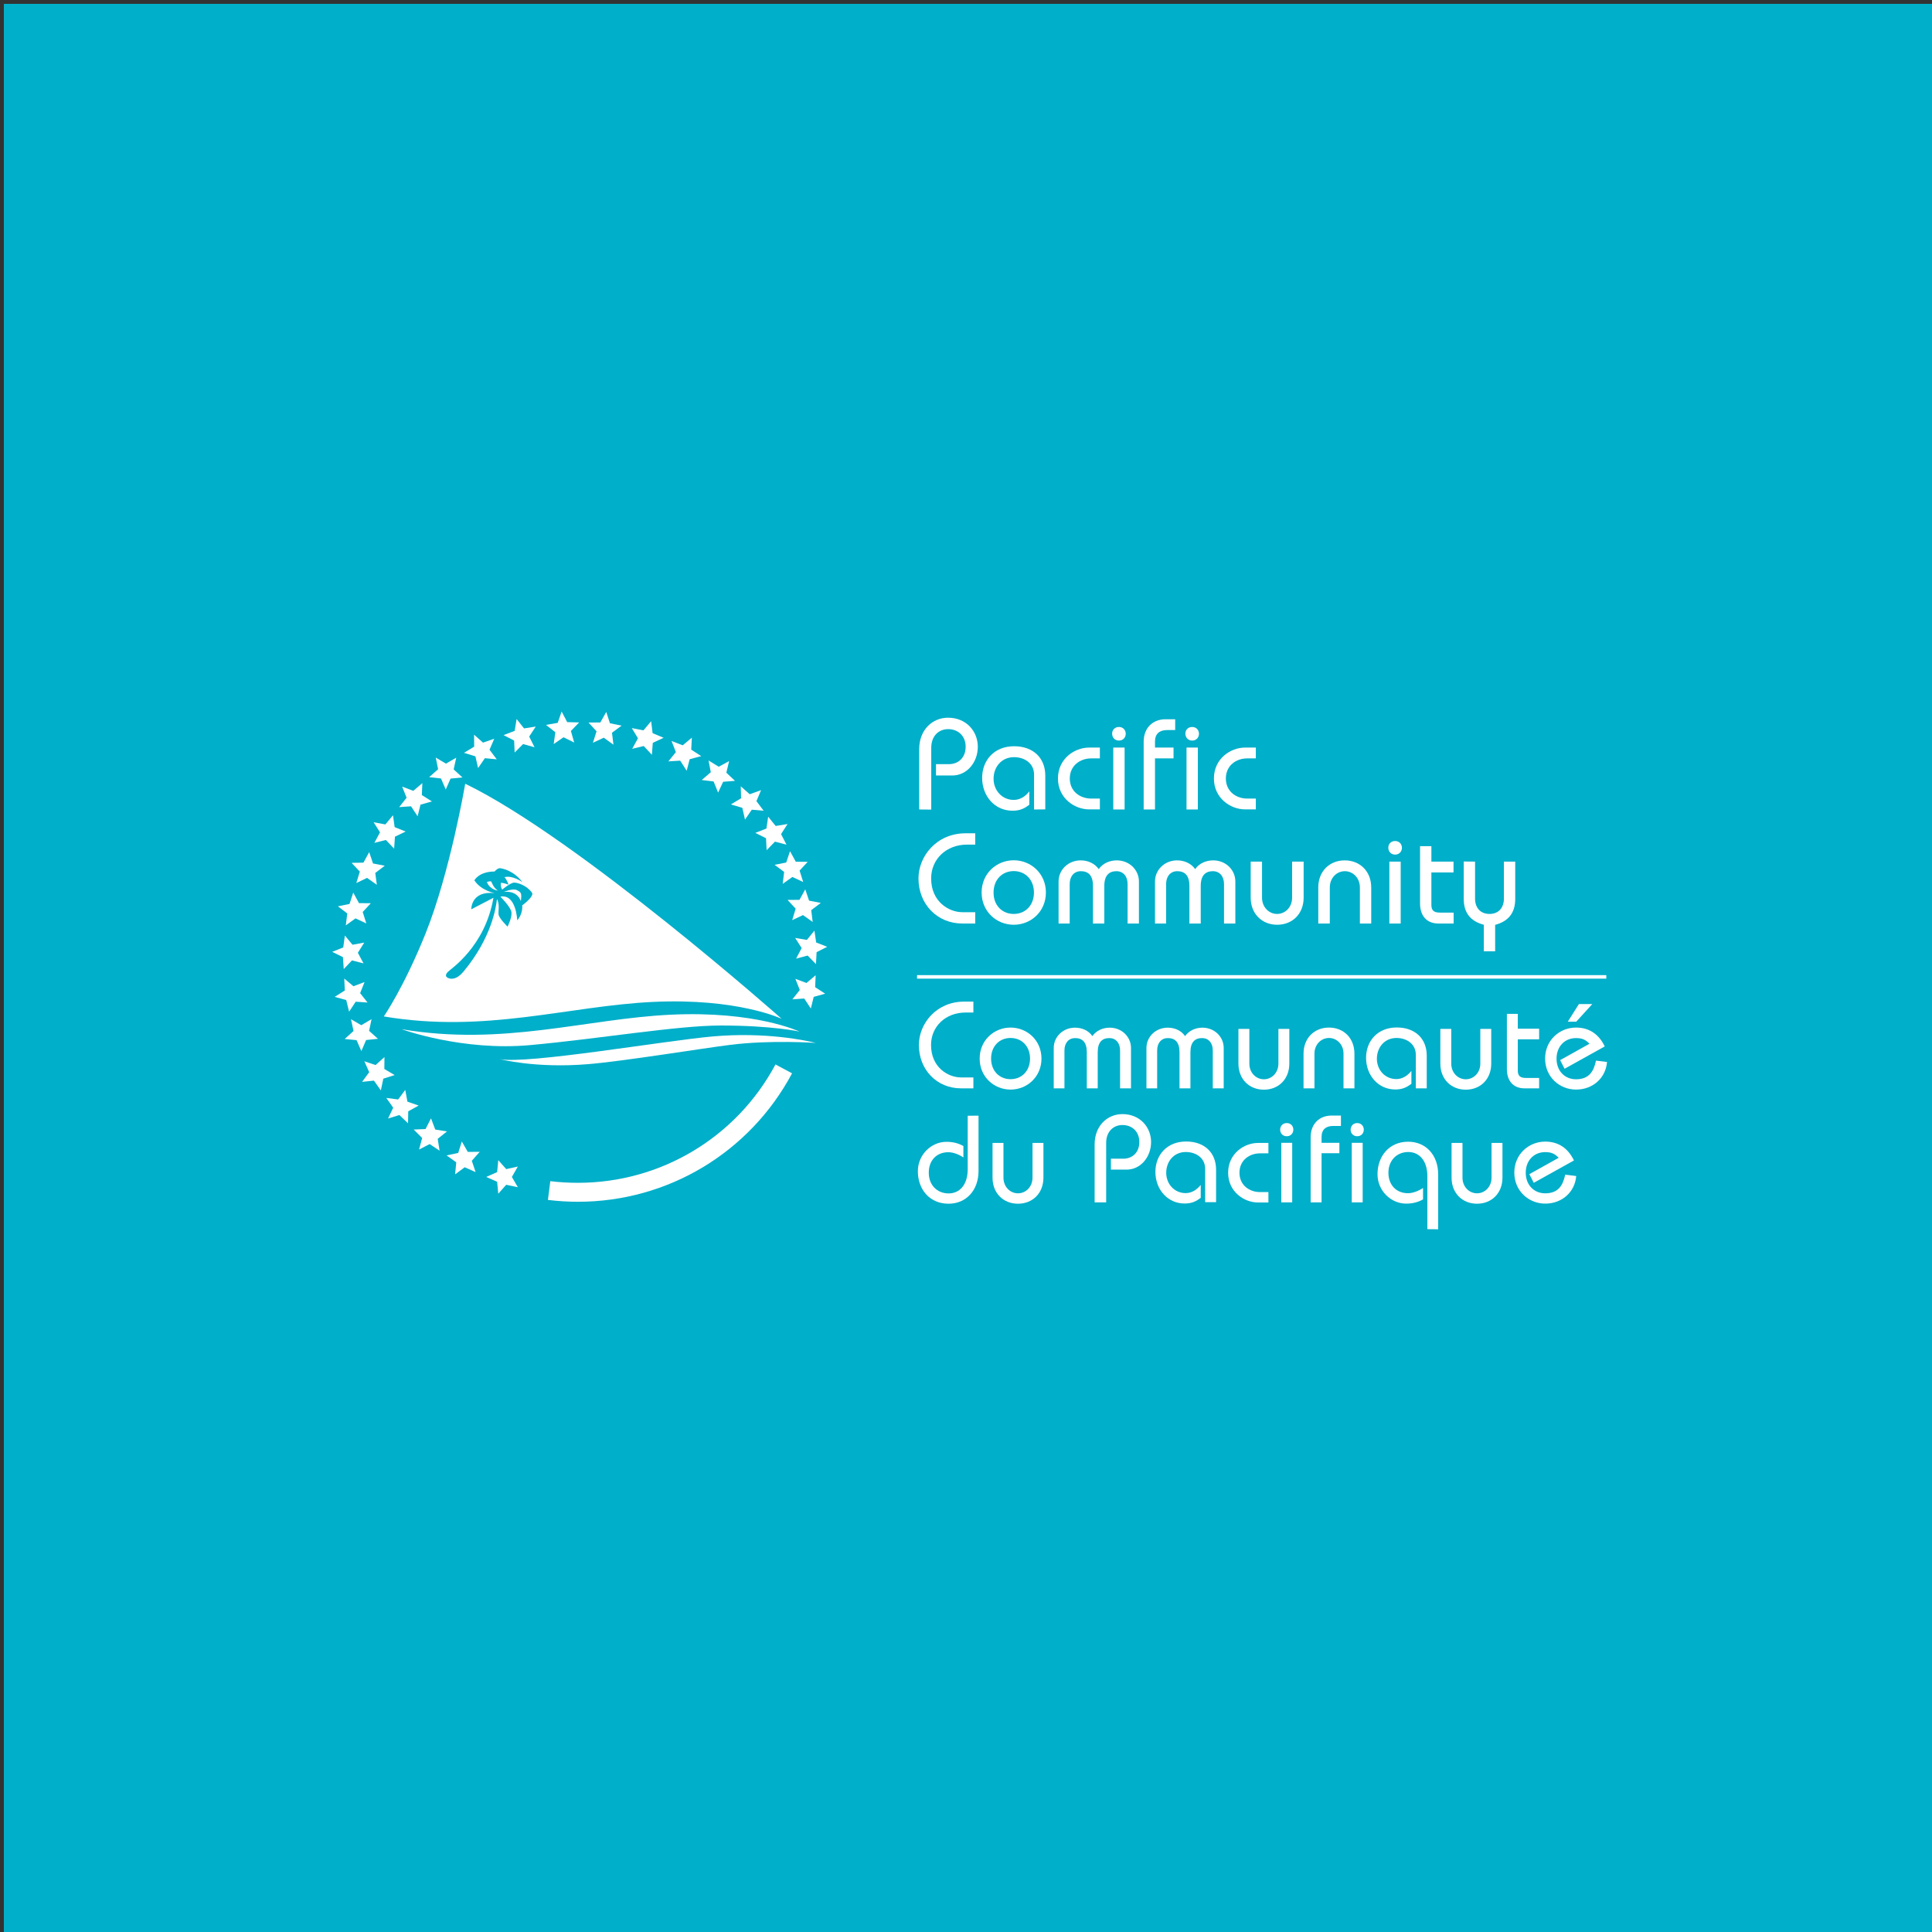 <?xml version="1.0" encoding="utf-8"?>
<!-- Generator: Adobe Illustrator 28.0.0, SVG Export Plug-In . SVG Version: 6.00 Build 0)  -->
<svg version="1.1" id="Layer_1" xmlns="http://www.w3.org/2000/svg" xmlns:xlink="http://www.w3.org/1999/xlink" x="0px" y="0px"
	 viewBox="0 0 250 250" style="enable-background:new 0 0 250 250;" xml:space="preserve">
<rect x="0" y="0" width="250" height="250" fill="#333333" stroke="none"/>
<style type="text/css">
	.st0{fill:#00AFCA;}
	.st1{fill:#FFFFFF;}
</style>
<polygon class="st0" points="125.5,0.5 0.5,0.5 0.5,250.5 125.5,250.5 250.5,250.5 250.5,0.5 "/>
<g id="g10_00000145035448870629797530000015388258107746910878_" transform="matrix(1.333,0,0,-1.333,0,375.173)">
	<g id="g12_00000065044370525670655130000008739013881407745175_" transform="scale(0.1)">
		<path id="path14_00000029746102982996804590000016955207731004827058_" class="st1" d="M776.1,1813.1c0,0-42.6,20.3-124.9,16.4
			s-162.3-30.8-261.3-14.1c0,0,58.9-21.5,124.9-15.4c67.9,6.2,142.6,19,184.9,19C749.9,1819,776.1,1813.1,776.1,1813.1"/>
		<path id="path16_00000005262051447731429820000009830784061729771909_" class="st1" d="M792,1802.1c-8.6,2.1-48.1,10.9-100,6.3
			c-46.6-4.1-181.1-27.4-206.9-22c0,0,34.7-9.2,86-4.9c34.8,2.9,110.4,15.3,137.6,18.7C748.5,1805.2,792,1802.1,792,1802.1"/>
		<g>
			<path class="st1" d="M476.9,1958.8c-1.3,0.6-4.3-0.5-4.3-0.5c3.2-7.8,10.7-8.3,10.7-8.3C479.1,1952.4,476.9,1958.8,476.9,1958.8z
				"/>
			<path class="st1" d="M501.8,1950.4c-3.8,2.1-12.7-1.7-12.7-1.7c13.8,1.5,16.5-9,16.5-9C506.7,1947.9,505.7,1948.3,501.8,1950.4z"
				/>
			<path class="st1" d="M451.6,2053.7c0,0-14.7-86.4-38.7-145.9c-21-52.1-40.3-80-40.3-80c99-16.7,179,10.2,261.3,14.1
				s124.9-16.4,124.9-16.4S560.8,2000.9,451.6,2053.7z M506.9,1935.6c0,0,1.2-7.5-4.8-14.5c0,0-0.9,25.9-16.4,23
				c0,0,10-9.8,10.8-15.1c0.7-5.2-3.8-14-3.8-14s-8.2,8-8.7,11.7s1.2,8.8-1.2,14.4l-0.4,0.4c-0.9-7.6-5-37.1-32.4-70.1
				c-6.7-8.1-12-7.2-13.8-6.7c-4,1.1-4.2,3.5-1.5,6.3c2.6,2.8,36.1,24.2,44.3,72l-21.5-11.2c0,0-0.5,18.2,22.7,15.7
				c0,0-13.2,2.4-19.7,12.4c0,0,4.2,8.5,19.6,8.6c0,0,3,3.4,5.2,3.2c2.2-0.2,13.2-2.1,21.8-13.5c0,0-9.4,6.9-17.4,4.8
				c0,0,2.4-2.2,3.9-7.3c0,0-3.2,1.4-7.2,1.9c0,0-1.1-2.9,1.1-6.7c0,0,8.2,6.9,11.7,6.8s11.8-2.5,17.1-9.6
				C519.3,1944.6,506.9,1935.6,506.9,1935.6z"/>
		</g>
		<path id="path22_00000023978133101606119030000006076836784042470836_" class="st1" d="M892.3,2028.7v58.6c0,18.9,13,30.5,28,30.5
			c17.8,0,28.9-13.3,28.9-28.2c0-15.4-10.8-27.9-24.7-27.9h-15.9v11h12.5c9.3,0,16.3,6.4,16.3,16.9c0,10.6-7.4,17.1-17,17.1
			c-9.4,0-16.4-6.9-16.4-18v-60.1L892.3,2028.7"/>
		<path id="path24_00000048500867427483002700000009072521260079418272_" class="st1" d="M1003.8,2028.7v33.8c0,11.3-9.5,17-19.5,17
			c-12.1,0-19.8-9.6-19.8-21c0-11.1,8.1-20.5,19.6-20.5c6.3,0,11.4,3.5,15.1,8.3v-13c-4.4-3.3-8.6-5.8-16.3-5.8
			c-17.3,0-29.5,14.3-29.5,31.9c0,17.1,11.8,30.7,31,30.7c18.5,0,30.3-11.3,30.3-28.5v-32.8L1003.8,2028.7"/>
		<path id="path26_00000003789643938986815740000011911154033351727247_" class="st1" d="M1067.7,2078.3h-8.5
			c-10.4,0-20.7-6.8-20.7-19.5c0-12.8,10.3-19.5,20.7-19.5h8.5v-10.5h-10.5c-14,0-30.2,10.8-30.2,30c0,19.2,16.1,30,30.2,30h10.5
			V2078.3"/>
		<path id="path28_00000169536289280750147840000015728779824446251688_" class="st1" d="M1080.7,2028.7v60.1h11v-60.1
			L1080.7,2028.7L1080.7,2028.7z M1086.2,2108.8c4.3,0,6.6-3.3,6.6-6.6c0-3.4-2.4-6.6-6.6-6.6c-4.3,0-6.6,3.3-6.6,6.6
			C1079.5,2105.6,1081.9,2108.8,1086.2,2108.8"/>
		<path id="path30_00000062181932658029825030000000973520792927513221_" class="st1" d="M1110.2,2028.7v65.7
			c0,13.6,8.9,21.9,21.3,21.9h9.3v-10.5h-7.8c-7.3,0-11.8-3.5-11.8-11.1v-5.9h18v-10.5h-18v-49.6L1110.2,2028.7"/>
		<path id="path32_00000006707565718157624810000015400673654723918232_" class="st1" d="M1151.8,2028.7v60.1h11v-60.1
			L1151.8,2028.7L1151.8,2028.7z M1157.3,2108.8c4.3,0,6.6-3.3,6.6-6.6c0-3.4-2.4-6.6-6.6-6.6s-6.6,3.3-6.6,6.6
			C1150.6,2105.6,1153,2108.8,1157.3,2108.8"/>
		<path id="path34_00000156545263163148673730000010826863815560155783_" class="st1" d="M1219.1,2078.3h-8.5
			c-10.4,0-20.6-6.8-20.6-19.5c0-12.8,10.3-19.5,20.6-19.5h8.5v-10.5h-10.5c-14,0-30.2,10.8-30.2,30c0,19.2,16.1,30,30.2,30h10.5
			V2078.3"/>
		<path id="path36_00000166636604762691999690000004328471572904337802_" class="st1" d="M946.7,1994.6h-8c-20,0-34.8-14-34.8-32.8
			c0-22.8,17.4-32.8,30.3-32.8h12.5v-11h-12.5c-24.4,0-42.6,18.8-42.6,43.8c0,21.3,17.4,43.8,45.8,43.8h9.3V1994.6"/>
		<path id="path38_00000109729701793063879500000004283905835415945135_" class="st1" d="M984.1,1927.3c11.4,0,19.6,8.5,19.6,20.8
			s-8.3,20.8-19.6,20.8c-11.4,0-19.6-8.5-19.6-20.8C964.4,1935.8,972.7,1927.3,984.1,1927.3z M984.1,1979.4
			c16.6,0,31.2-12.8,31.2-31.3s-14.5-31.3-31.2-31.3s-31.2,12.8-31.2,31.3C952.9,1966.6,967.4,1979.4,984.1,1979.4"/>
		<path id="path40_00000165941734527254175870000014036742014908928428_" class="st1" d="M1027.6,1918v40.8
			c0,11.3,9.3,20.5,21.5,20.5c6.8,0,13.5-2.8,17.5-8.5c4,5.8,10.8,8.5,17.5,8.5c12.3,0,21.5-9.3,21.5-20.5V1918h-11v38.3
			c0,7.6-4.3,12.5-10.8,12.5c-7.1,0-11.8-4-11.8-14.3V1918h-11v36.5c0,10.3-4.6,14.3-11.8,14.3c-6.5,0-10.8-4.9-10.8-12.5V1918
			H1027.6"/>
		<path id="path42_00000178914232499602721280000017676146078929404834_" class="st1" d="M1121.2,1918v40.8
			c0,11.3,9.3,20.5,21.5,20.5c6.8,0,13.5-2.8,17.5-8.5c4,5.8,10.8,8.5,17.5,8.5c12.3,0,21.5-9.3,21.5-20.5V1918h-11v38.3
			c0,7.6-4.3,12.5-10.8,12.5c-7.1,0-11.8-4-11.8-14.3V1918h-11v36.5c0,10.3-4.6,14.3-11.8,14.3c-6.5,0-10.8-4.9-10.8-12.5V1918
			H1121.2"/>
		<path id="path44_00000064327376435138522680000008990915533984654764_" class="st1" d="M1265.5,1978.1v-35
			c0-15.8-11-26.3-25.7-26.3c-14.6,0-25.7,10.5-25.7,26.3v35h11v-35c0-9.3,6.8-15.8,14.6-15.8c7.9,0,14.6,6.5,14.6,15.8v35H1265.5"
			/>
		<path id="path46_00000109004299764670382300000010213235967330412456_" class="st1" d="M1279.7,1918v35c0,15.8,11,26.3,25.7,26.3
			c14.6,0,25.7-10.5,25.7-26.3v-35h-11v35c0,9.3-6.8,15.8-14.6,15.8c-7.9,0-14.6-6.5-14.6-15.8v-35H1279.7"/>
		<path id="path48_00000163785732046294562890000007512243368107164089_" class="st1" d="M1348.7,1918v60.1h11V1918H1348.7z
			 M1354.3,1998.1c4.3,0,6.6-3.3,6.6-6.6c0-3.4-2.4-6.6-6.6-6.6c-4.3,0-6.6,3.3-6.6,6.6C1347.6,1994.9,1350,1998.1,1354.3,1998.1"/>
		<path id="path50_00000134964366247259928480000002591802501194553508_" class="st1" d="M1411,1967.6h-21.5v-31.5
			c0-5.6,2.6-7.5,8.3-7.5h13.3V1918h-14.8c-11.3,0-17.8,7.5-17.8,19.4v55.7h11v-15h21.5V1967.6"/>
		<path id="path52_00000024002644948659039230000000775670730858060953_" class="st1" d="M1431.9,1978.1v-36c0-8.3,4.8-14.8,14-14.8
			c9.3,0,14,6.5,14,14.8v36h11v-36.2c0-13.8-6.8-21.8-19.5-25.2V1891h-11v25.8c-12.8,3.4-19.5,11.4-19.5,25.2v36.2L1431.9,1978.1"/>
		<path id="path54_00000150796317039279078770000004918034483639369633_" class="st1" d="M945,1831.6h-7.7
			c-19.3,0-33.5-13.5-33.5-31.5c0-21.9,16.7-31.5,29.1-31.5h12V1758h-12c-23.5,0-40.9,18.1-40.9,42.1c0,20.5,16.7,42.1,44,42.1h8.9
			v-10.6"/>
		<path id="path56_00000096750648742672687700000018094940231795385756_" class="st1" d="M981,1766.9c11,0,18.9,8.2,18.9,20
			s-7.9,20-18.9,20s-18.9-8.2-18.9-20S970,1766.9,981,1766.9z M981,1817c16,0,30-12.3,30-30.1c0-17.8-14-30.1-30-30.1
			s-30,12.3-30,30.1S965,1817,981,1817"/>
		<path id="path58_00000068669959408147288700000006363319589986198717_" class="st1" d="M1022.9,1758v39.2
			c0,10.8,8.9,19.7,20.7,19.7c6.5,0,13-2.6,16.8-8.2c3.9,5.5,10.3,8.2,16.8,8.2c11.8,0,20.7-8.9,20.7-19.7V1758h-10.6v36.8
			c0,7.3-4.1,12-10.4,12c-6.9,0-11.3-3.9-11.3-13.7V1758H1055v35.1c0,9.9-4.5,13.7-11.3,13.7c-6.3,0-10.4-4.7-10.4-12V1758H1022.9"
			/>
		<path id="path60_00000176750553104326824600000008023278028171614873_" class="st1" d="M1112.9,1758v39.2
			c0,10.8,8.9,19.7,20.7,19.7c6.5,0,13-2.6,16.8-8.2c3.9,5.5,10.4,8.2,16.8,8.2c11.8,0,20.7-8.9,20.7-19.7V1758h-10.6v36.8
			c0,7.3-4.1,12-10.4,12c-6.9,0-11.3-3.9-11.3-13.7V1758H1145v35.1c0,9.9-4.5,13.7-11.3,13.7c-6.3,0-10.4-4.7-10.4-12V1758H1112.9"
			/>
		<path id="path62_00000142866261466243294760000001804724922415426179_" class="st1" d="M1251.6,1815.7V1782
			c0-15.2-10.6-25.3-24.7-25.3s-24.7,10.1-24.7,25.3v33.7h10.6V1782c0-8.9,6.5-15.2,14.1-15.2s14.1,6.3,14.1,15.2v33.7H1251.6"/>
		<path id="path64_00000152965244139867480670000006634606411963419791_" class="st1" d="M1265.4,1758v33.7
			c0,15.2,10.6,25.3,24.7,25.3s24.7-10.1,24.7-25.3V1758h-10.6v33.7c0,8.9-6.5,15.2-14.1,15.2s-14.1-6.3-14.1-15.2V1758H1265.4"/>
		<path id="path66_00000159458968242963785400000012704626013593647235_" class="st1" d="M1374.4,1758v32.5
			c0,10.8-9.1,16.4-18.8,16.4c-11.7,0-19-9.3-19-20.2c0-10.7,7.8-19.7,18.9-19.7c6,0,10.9,3.4,14.6,7.9v-12.5
			c-4.2-3.1-8.3-5.5-15.6-5.5c-16.6,0-28.4,13.7-28.4,30.7c0,16.5,11.3,29.5,29.8,29.5c17.8,0,29.1-10.8,29.1-27.4V1758H1374.4"/>
		<path id="path68_00000119088587556437780580000017084585389630115731_" class="st1" d="M1447.6,1815.7V1782
			c0-15.2-10.6-25.3-24.7-25.3s-24.7,10.1-24.7,25.3v33.7h10.6V1782c0-8.9,6.5-15.2,14.1-15.2s14.1,6.3,14.1,15.2v33.7H1447.6"/>
		<path id="path70_00000039830282280414342080000011354393835413588107_" class="st1" d="M1494.1,1805.6h-20.7v-30.3
			c0-5.4,2.5-7.2,7.9-7.2h12.8V1758h-14.2c-10.8,0-17.1,7.2-17.1,18.7v53.6h10.6v-14.4h20.7L1494.1,1805.6"/>
		<path id="path72_00000028299883180389428290000000142798992771170696_" class="st1" d="M1532.7,1839.8h13l-15.6-17.1h-8.2
			L1532.7,1839.8z M1518.8,1777l-4.3,8.4l28.5,15.9c-3.6,3.6-6.6,5.5-13.1,5.5c-11,0-18.9-8.2-18.9-20s7.9-20,18.9-20
			c12.5,0,17.2,7.5,19.4,18.1l10.7-1.3c-1.2-15.3-13.5-26.8-30.1-26.8c-16,0-30,12.3-30,30.1c0,17.8,14,30.1,30,30.1
			c13.5,0,22.5-7.1,27.9-18.3L1518.8,1777"/>
		<path id="path74_00000034782978331446954180000005121290620922385335_" class="st1" d="M949.9,1731.5v-53.7
			c0-19-12.2-31.8-29.1-31.8c-18.8,0-29.8,14.4-29.8,31.5c0,16.1,13,28.6,27.8,28.6c5.8,0,11.3-1.2,16.4-4.1v-11.1
			c-3.9,2.7-9.7,5.1-14.6,5.1c-11.4,0-19-7.9-19-19.9c0-11.8,7.9-20.1,19.3-20.1c10.1,0,18.5,7.7,18.5,23.6v51.8L949.9,1731.5"/>
		<path id="path76_00000166640711040247299310000011900810599628884129_" class="st1" d="M1012.9,1705v-33.7
			c0-15.2-10.6-25.3-24.7-25.3c-14.1,0-24.7,10.1-24.7,25.3v33.7h10.6v-33.7c0-8.9,6.5-15.2,14.1-15.2s14.1,6.3,14.1,15.2v33.7
			H1012.9"/>
		<path id="path78_00000160183425007406679540000017742535679097943230_" class="st1" d="M1062.6,1647.3v56.3
			c0,18.2,12.5,29.4,27,29.4c17.1,0,27.8-12.8,27.8-27.1c0-14.8-10.4-26.8-23.7-26.8h-15.3v10.6h12c8.9,0,15.6,6.1,15.6,16.2
			c0,10.2-7.1,16.5-16.4,16.5c-9,0-15.8-6.6-15.8-17.3v-57.8L1062.6,1647.3"/>
		<path id="path80_00000021808748678717823220000002252813201570129280_" class="st1" d="M1169.9,1647.3v32.5
			c0,10.8-9.1,16.4-18.8,16.4c-11.7,0-19-9.3-19-20.2c0-10.7,7.8-19.7,18.9-19.7c6,0,10.9,3.4,14.6,7.9v-12.5
			c-4.2-3.1-8.3-5.5-15.6-5.5c-16.6,0-28.4,13.7-28.4,30.7c0,16.5,11.3,29.5,29.8,29.5c17.8,0,29.1-10.8,29.1-27.4v-31.5h-10.6"/>
		<path id="path82_00000134931412977633652150000007911502581177444763_" class="st1" d="M1231.3,1694.9h-8.2
			c-10,0-19.9-6.5-19.9-18.8s9.9-18.8,19.9-18.8h8.2v-10.1h-10.1c-13.5,0-29,10.4-29,28.9s15.5,28.9,29,28.9h10.1V1694.9"/>
		<path id="path84_00000169530666798777862760000016144185610262221711_" class="st1" d="M1243.8,1647.3v57.8h10.6v-57.8H1243.8z
			 M1249.1,1724.3c4.1,0,6.4-3.1,6.4-6.4s-2.3-6.4-6.4-6.4s-6.4,3.1-6.4,6.4C1242.7,1721.2,1245,1724.3,1249.1,1724.3"/>
		<path id="path86_00000047042150979561589720000016750630939949356700_" class="st1" d="M1272.3,1647.3v63.2
			c0,13.1,8.5,21.1,20.5,21.1h8.9v-10.1h-7.5c-7,0-11.3-3.4-11.3-10.7v-5.7h17.3V1695h-17.3v-47.7L1272.3,1647.3"/>
		<path id="path88_00000073706187039352308560000009893658216267129261_" class="st1" d="M1312.2,1647.3v57.8h10.6v-57.8H1312.2z
			 M1317.5,1724.3c4.1,0,6.4-3.1,6.4-6.4s-2.3-6.4-6.4-6.4s-6.4,3.1-6.4,6.4C1311.2,1721.2,1313.4,1724.3,1317.5,1724.3"/>
		<path id="path90_00000057846311462283415660000002598017016371918004_" class="st1" d="M1385.6,1621.3v51.3
			c0,15.9-8.4,23.6-18.5,23.6c-11.3,0-19.3-8.3-19.3-20.1c0-11.9,7.6-19.9,19-19.9c4.8,0,10.7,2.4,14.6,5.1v-11.1
			c-5.1-2.9-10.6-4.1-16.4-4.1c-14.8,0-27.8,12.5-27.8,28.6c0,17.1,11.1,31.5,29.8,31.5c17,0,29.1-12.8,29.1-31.8v-53.2
			L1385.6,1621.3"/>
		<path id="path92_00000000916146008621504290000010268109449487322520_" class="st1" d="M1458.5,1705v-33.7
			c0-15.2-10.6-25.3-24.7-25.3s-24.7,10.1-24.7,25.3v33.7h10.6v-33.7c0-8.9,6.5-15.2,14.1-15.2s14.1,6.3,14.1,15.2v33.7H1458.5"/>
		<path id="path94_00000028311014789074045130000014084169470629720963_" class="st1" d="M1488.9,1666.3l-4.3,8.4l28.5,15.9
			c-3.6,3.6-6.6,5.5-13.1,5.5c-11,0-18.9-8.2-18.9-20s7.9-20,18.9-20c12.5,0,17.2,7.5,19.4,18.1l10.7-1.3
			c-1.2-15.3-13.5-26.8-30.1-26.8c-16,0-30,12.3-30,30.1c0,17.8,14,30.1,30,30.1c13.5,0,22.5-7.1,27.9-18.3L1488.9,1666.3"/>
		<path id="path96_00000067930545660934101300000005209802374192988588_" class="st1" d="M1559.3,1864.5H890.2v3.4h669.1V1864.5"/>
		<path id="path98_00000096039468344003540670000018034350527863108248_" class="st1" d="M588.5,2123.4l3.6-11l11.3-2.3l-9.3-6.9
			l1.4-11.6l-9.4,6.8l-10.5-4.9l3.5,11.1l-7.8,8.5l11.5,0.1L588.5,2123.4"/>
		<path id="path100_00000084518355514172951520000011109857483409400730_" class="st1" d="M632.1,2114.4l1.4-11.6l10.7-4.5
			l-10.5-4.9l-0.9-11.6l-7.9,8.5l-11.2-2.7l5.6,10.2l-6,9.9l11.3-2.2L632.1,2114.4"/>
		<path id="path102_00000181805921757444758260000014560703509654756263_" class="st1" d="M671.6,2098.4l-0.6-11.6l9.7-6.3l-11.2-3
			l-2.9-11.2l-6.3,9.8l-11.5-0.7l7.3,9l-4.2,10.8l10.8-4.2L671.6,2098.4"/>
		<path id="path104_00000157271110918929768480000013816472855673936028_" class="st1" d="M707.8,2075.7l-2.7-11.3l8.4-7.9
			l-11.5-0.9l-4.9-10.5l-4.4,10.8l-11.5,1.4l8.8,7.6l-2.2,11.4l9.9-6.1L707.8,2075.7"/>
		<path id="path106_00000115483260240191559600000002924164743381339306_" class="st1" d="M738.8,2047.5l-4.5-10.7l7-9.3l-11.5,1
			l-6.6-9.6l-2.6,11.4l-11.1,3.3l9.9,6l-0.3,11.6l8.7-7.7L738.8,2047.5"/>
		<path id="path108_00000183947286488722370620000010889525873420960691_" class="st1" d="M764.5,2014.6l-6.3-9.8l5.3-10.3l-11.2,3
			l-8.1-8.3l-0.6,11.6l-10.4,5.2l10.8,4.2l1.7,11.5l7.3-9L764.5,2014.6"/>
		<path id="path110_00000159439532739507930900000014120880821333396353_" class="st1" d="M784.1,1977.9l-7.9-8.5l3.5-11.1
			l-10.5,4.9l-9.4-6.7l1.4,11.6l-9.3,6.9l11.3,2.2l3.7,11l5.6-10.2L784.1,1977.9"/>
		<path id="path112_00000064345826084708930360000017488794151379400127_" class="st1" d="M796.8,1938l-9.3-7l1.4-11.5l-9.4,6.7
			l-10.5-4.9l3.4,11.1l-7.9,8.5l11.6,0.1l5.6,10.2l3.7-11L796.8,1938"/>
		<path id="path114_00000153694904220862756480000008809402954361575350_" class="st1" d="M334.6,1805.9l8.6,7.8l-2.5,11.4l10-5.8
			l10,5.9l-2.4-11.4l8.6-7.7l-11.5-1.2l-4.6-10.7l-4.7,10.6L334.6,1805.9"/>
		<path id="path116_00000143581833562875258060000006711543414784374145_" class="st1" d="M324.9,1846.8l9.8,6.2l-0.5,11.6l8.9-7.5
			l10.8,4.1l-4.3-10.8l7.2-9.1l-11.5,0.8l-6.4-9.7l-2.8,11.3L324.9,1846.8"/>
		<path id="path118_00000105406143918451886800000016323800052969224862_" class="st1" d="M322.5,1890.5l10.7,4.3l1.6,11.5l7.4-8.9
			l11.4,2.1l-6.2-9.9l5.5-10.3l-11.2,2.9l-8-8.4l-0.8,11.6L322.5,1890.5"/>
		<path id="path120_00000174570947594035379920000005847932341911261877_" class="st1" d="M328,1934.7l11.3,2.3l3.6,11l5.6-10.2
			l11.5-0.1l-7.9-8.5l3.5-11.1l-10.5,4.9l-9.4-6.8l1.4,11.6L328,1934.7"/>
		<path id="path122_00000183235212468201826620000004384079897782520462_" class="st1" d="M341.3,1976.9l11.5,0.2l5.6,10.2l3.7-11
			l11.4-2.2l-9.2-7l1.5-11.5l-9.5,6.7l-10.4-5l3.4,11.1L341.3,1976.9"/>
		<path id="path124_00000148632680780895446940000010485754699284496308_" class="st1" d="M362.7,2016.3l11.4-2.1l7.4,8.9l1.6-11.5
			l10.7-4.3l-10.4-5l-0.8-11.6l-8,8.4l-11.2-2.8l5.5,10.2L362.7,2016.3"/>
		<path id="path126_00000154395238899174879470000005450601649905222811_" class="st1" d="M390.4,2050.9l10.8-4.1l8.8,7.5l-0.5-11.6
			l9.8-6.2l-11.1-3.1l-2.8-11.3l-6.4,9.7l-11.5-0.8l7.2,9.1L390.4,2050.9"/>
		<path id="path128_00000005265424619987515890000005399929214689616285_" class="st1" d="M423,2079.1l9.9-5.9l10,5.8l-2.5-11.4
			l8.5-7.8l-11.5-1.1l-4.7-10.6l-4.6,10.7l-11.5,1.3l8.7,7.7L423,2079.1"/>
		<path id="path130_00000155828688317123317080000003777360433469091996_" class="st1" d="M460.2,2101.3l8.7-7.7l10.9,3.8l-4.6-10.7
			l7-9.3l-11.5,1.1l-6.6-9.6l-2.6,11.4l-11.1,3.4l9.9,6L460.2,2101.3"/>
		<path id="path132_00000106825947179748433160000000762353831328753538_" class="st1" d="M501.5,2116.5l7.2-9.1l11.4,1.8l-6.4-9.7
			l5.2-10.4l-11.1,3.1l-8.2-8.2l-0.5,11.6l-10.3,5.3l10.8,4.1L501.5,2116.5"/>
		<path id="path134_00000084513151002166243880000012439679733011864252_" class="st1" d="M801,1849.9l-11.1-3.1l-2.8-11.3l-6.4,9.7
			l-11.5-0.8l7.2,9.1l-4.3,10.8l10.8-4l8.9,7.5l-0.5-11.6L801,1849.9"/>
		<path id="path136_00000165919444595169058390000015650381732716335030_" class="st1" d="M351.5,1764.3l11.5,1.2l6.7-9.5l2.4,11.4
			l11,3.5l-10,5.9l0.1,11.6l-8.6-7.8l-10.9,3.7l4.7-10.6L351.5,1764.3"/>
		<path id="path138_00000027597705251825380930000001320286238444203952_" class="st1" d="M376.7,1728.7l11,3.4l8.4-8l0.2,11.6
			l10.1,5.6l-10.9,3.8l-2.1,11.4l-6.9-9.3l-11.5,1.5l6.7-9.5L376.7,1728.7"/>
		<path id="path140_00000177448859252552491310000013337516761319878024_" class="st1" d="M406.8,1698.6l10.3,5.3l9.6-6.4l-1.8,11.5
			l9,7.2l-11.4,1.8l-4.1,10.9l-5.3-10.4l-11.5-0.5l8.2-8.2L406.8,1698.6"/>
		<path id="path142_00000139978341254782861070000016900488922843289473_" class="st1" d="M441.8,1674.5l9.3,6.9l10.6-4.7l-3.7,11
			l7.7,8.7l-11.6-0.1l-5.8,10.1l-3.5-11.1l-11.3-2.4l9.4-6.7L441.8,1674.5"/>
		<path id="path144_00000008831536926180605080000016170551609378163591_" class="st1" d="M483.7,1655.7l7.7,8.7l11.3-2.4l-5.8,10
			l5.8,10.1l-11.3-2.5l-7.7,8.7l-1.1-11.6L472,1672l10.6-4.7L483.7,1655.7"/>
		<path id="path146_00000070114906416948387690000003564572248231815868_" class="st1" d="M545.2,2123.8l5.4-10.3l11.6-0.3l-8-8.3
			l3.2-11.2l-10.4,5.1l-9.5-6.6l1.6,11.5l-9.1,7.1l11.4,2L545.2,2123.8"/>
		<path id="path148_00000034048176879871841190000003725344596554287793_" class="st1" d="M803,1895.4l-10.3-5.2l-0.6-11.6l-8.1,8.3
			l-11.2-3l5.4,10.3l-6.3,9.8l11.4-1.9l7.3,9l1.7-11.5L803,1895.4"/>
		<path id="path150_00000123428191695742877320000008483017106589636995_" class="st1" d="M561.1,1647.9c-9.8,0-19.6,0.6-29.2,1.8
			l2.3,18.2c8.8-1.1,17.9-1.6,26.9-1.6c80.3,0,153.8,44,191.7,114.9l16.1-8.6C727.8,1695.6,648.2,1647.9,561.1,1647.9"/>
	</g>
</g>
</svg>
